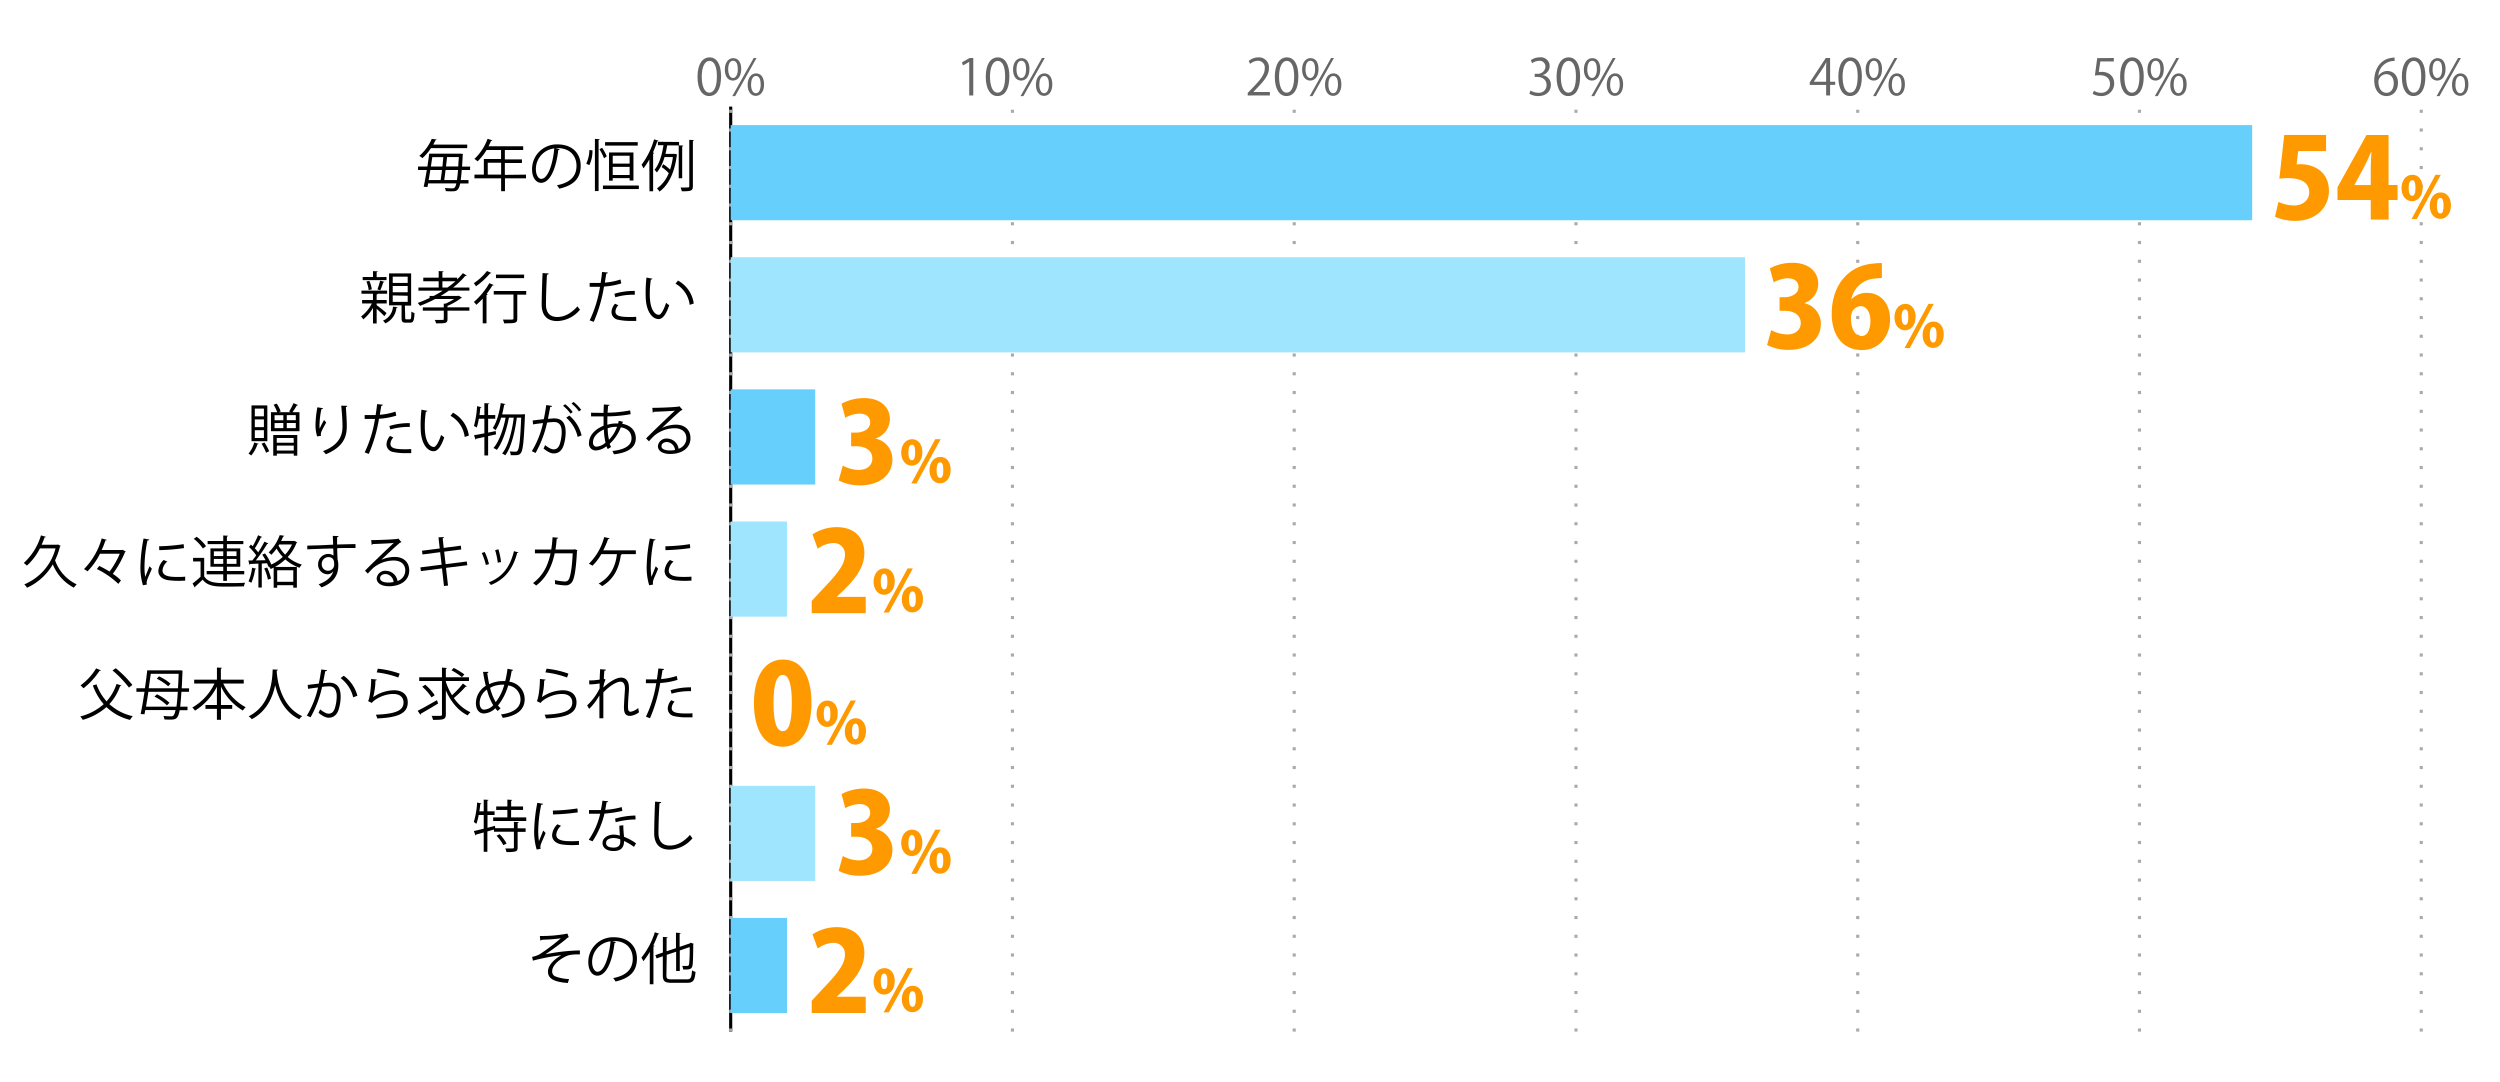 <svg xmlns="http://www.w3.org/2000/svg" viewBox="0 0 800 346.16"><defs><style>.cls-1,.cls-3,.cls-4{fill:none;}.cls-2{fill:#666;}.cls-3{stroke:#000;}.cls-3,.cls-4{stroke-miterlimit:10;}.cls-4{stroke:#aaa;stroke-dasharray:1 5;}.cls-5{fill:#66cffc;}.cls-6{fill:#9fe5fe;}.cls-7{fill:#f90;}</style></defs><title>graph2</title><g id="レイヤー_2" data-name="レイヤー 2"><g id="グラフのコピー"><rect class="cls-1" width="800" height="346.16"/><path class="cls-2" d="M223.2,24.59c0-4.19,1.64-6.23,3.88-6.23s3.66,2.15,3.66,6.07c0,4.16-1.45,6.31-3.84,6.31C224.72,30.74,223.2,28.59,223.2,24.59Zm6.2-.1c0-3-.72-5-2.4-5-1.43,0-2.44,1.9-2.44,5s.88,5.16,2.39,5.16C228.73,29.65,229.4,27.34,229.4,24.49Z"/><path class="cls-2" d="M237.19,22.09c0,2.5-1.23,3.7-2.66,3.7s-2.59-1.17-2.59-3.54,1.25-3.65,2.67-3.65C236.23,18.6,237.19,19.92,237.19,22.09Zm-4.16.16c0,1.46.53,2.71,1.53,2.71s1.54-1.27,1.54-2.79-.4-2.73-1.54-2.73S233,20.88,233,22.25Zm2.21,8.52h-.92l6.86-12.2h.91ZM244.5,27c0,2.48-1.23,3.68-2.65,3.68s-2.6-1.17-2.6-3.53,1.25-3.67,2.68-3.67C243.54,23.47,244.5,24.8,244.5,27Zm-4.16.08c0,1.52.53,2.75,1.54,2.75s1.54-1.24,1.54-2.78S243,24.3,241.9,24.3,240.34,25.69,240.34,27.07Z"/><path class="cls-2" d="M310.15,30.54V19.8h0l-2,1.14-.32-1,2.48-1.39h1.14v12Z"/><path class="cls-2" d="M315.44,24.59c0-4.19,1.64-6.23,3.88-6.23S323,20.51,323,24.43c0,4.16-1.45,6.31-3.84,6.31C317,30.74,315.44,28.59,315.44,24.59Zm6.2-.1c0-3-.72-5-2.4-5-1.43,0-2.44,1.9-2.44,5s.88,5.16,2.39,5.16C321,29.65,321.64,27.34,321.64,24.49Z"/><path class="cls-2" d="M329.43,22.09c0,2.5-1.23,3.7-2.66,3.7s-2.59-1.17-2.59-3.54,1.25-3.65,2.67-3.65C328.47,18.6,329.43,19.92,329.43,22.09Zm-4.16.16c0,1.46.53,2.71,1.54,2.71s1.53-1.27,1.53-2.79-.4-2.73-1.53-2.73S325.27,20.88,325.27,22.25Zm2.21,8.52h-.92l6.86-12.2h.91ZM336.74,27c0,2.48-1.23,3.68-2.65,3.68s-2.6-1.17-2.6-3.53,1.25-3.67,2.68-3.67C335.78,23.47,336.74,24.8,336.74,27Zm-4.16.08c0,1.52.53,2.75,1.54,2.75s1.54-1.24,1.54-2.78-.39-2.74-1.52-2.74S332.58,25.69,332.58,27.07Z"/><path class="cls-2" d="M406.36,30.54h-7.09v-.81l1.17-1.23c2.84-2.89,4.28-4.63,4.28-6.58a2.16,2.16,0,0,0-2.28-2.47,4.07,4.07,0,0,0-2.41,1l-.44-.92a4.64,4.64,0,0,1,3.1-1.17,3.2,3.2,0,0,1,3.38,3.41c0,2.25-1.59,4.17-4.07,6.67l-.94,1v0h5.3Z"/><path class="cls-2" d="M407.94,24.59c0-4.19,1.63-6.23,3.87-6.23s3.67,2.15,3.67,6.07c0,4.16-1.46,6.31-3.84,6.31C409.46,30.74,407.94,28.59,407.94,24.59Zm6.19-.1c0-3-.72-5-2.4-5-1.42,0-2.43,1.9-2.43,5s.88,5.16,2.38,5.16C413.46,29.65,414.13,27.34,414.13,24.49Z"/><path class="cls-2" d="M421.92,22.09c0,2.5-1.23,3.7-2.65,3.7s-2.6-1.17-2.6-3.54,1.25-3.65,2.68-3.65C421,18.6,421.92,19.92,421.92,22.09Zm-4.16.16c0,1.46.53,2.71,1.54,2.71s1.54-1.27,1.54-2.79-.4-2.73-1.54-2.73S417.76,20.88,417.76,22.25ZM420,30.77h-.91l6.85-12.2h.91ZM429.24,27c0,2.48-1.23,3.68-2.66,3.68S424,29.5,424,27.14s1.25-3.67,2.67-3.67C428.28,23.47,429.24,24.8,429.24,27Zm-4.16.08c0,1.52.53,2.75,1.53,2.75s1.54-1.24,1.54-2.78-.38-2.74-1.52-2.74S425.08,25.69,425.08,27.07Z"/><path class="cls-2" d="M493.67,24.06a3.07,3.07,0,0,1,2.61,3.11c0,1.9-1.38,3.57-4.06,3.57a5.38,5.38,0,0,1-2.84-.77l.4-1a4.78,4.78,0,0,0,2.45.72,2.42,2.42,0,0,0,2.67-2.51c0-1.76-1.48-2.56-3-2.56h-.79v-1h.79a2.45,2.45,0,0,0,2.64-2.23,1.85,1.85,0,0,0-2.07-1.93,3.94,3.94,0,0,0-2.19.78l-.4-1a5.1,5.1,0,0,1,2.85-.89,2.83,2.83,0,0,1,3.17,2.83A3,3,0,0,1,493.67,24Z"/><path class="cls-2" d="M498.1,24.59c0-4.19,1.63-6.23,3.88-6.23s3.66,2.15,3.66,6.07c0,4.16-1.45,6.31-3.84,6.31C499.62,30.74,498.1,28.59,498.1,24.59Zm6.2-.1c0-3-.72-5-2.4-5-1.43,0-2.44,1.9-2.44,5s.88,5.16,2.39,5.16C503.62,29.65,504.3,27.34,504.3,24.49Z"/><path class="cls-2" d="M512.09,22.09c0,2.5-1.23,3.7-2.66,3.7s-2.59-1.17-2.59-3.54,1.25-3.65,2.67-3.65C511.13,18.6,512.09,19.92,512.09,22.09Zm-4.16.16c0,1.46.53,2.71,1.53,2.71S511,23.69,511,22.17s-.4-2.73-1.54-2.73S507.93,20.88,507.93,22.25Zm2.21,8.52h-.92l6.85-12.2H517ZM519.4,27c0,2.48-1.23,3.68-2.65,3.68s-2.6-1.17-2.6-3.53,1.25-3.67,2.68-3.67C518.44,23.47,519.4,24.8,519.4,27Zm-4.16.08c0,1.52.53,2.75,1.54,2.75s1.54-1.24,1.54-2.78-.39-2.74-1.52-2.74S515.24,25.69,515.24,27.07Z"/><path class="cls-2" d="M585.63,30.54h-1.27V27.18h-5.23v-.85l5.12-7.77h1.38v7.6h1.63v1h-1.63Zm-5.16-4.38h3.89V21.9c0-.65,0-1.3.07-1.92h-.07c-.36.74-.65,1.25-1,1.79l-2.93,4.36Z"/><path class="cls-2" d="M588.27,24.59c0-4.19,1.63-6.23,3.87-6.23s3.66,2.15,3.66,6.07c0,4.16-1.45,6.31-3.84,6.31C589.79,30.74,588.27,28.59,588.27,24.59Zm6.19-.1c0-3-.72-5-2.4-5-1.43,0-2.43,1.9-2.43,5s.88,5.16,2.38,5.16C593.79,29.65,594.46,27.34,594.46,24.49Z"/><path class="cls-2" d="M602.25,22.09c0,2.5-1.23,3.7-2.66,3.7S597,24.62,597,22.25s1.25-3.65,2.67-3.65C601.29,18.6,602.25,19.92,602.25,22.09Zm-4.16.16c0,1.46.53,2.71,1.54,2.71s1.53-1.27,1.53-2.79-.4-2.73-1.53-2.73S598.09,20.88,598.09,22.25Zm2.21,8.52h-.91l6.85-12.2h.91ZM609.57,27c0,2.48-1.24,3.68-2.66,3.68s-2.59-1.17-2.59-3.53,1.24-3.67,2.67-3.67C608.61,23.47,609.57,24.8,609.57,27Zm-4.17.08c0,1.52.53,2.75,1.54,2.75s1.54-1.24,1.54-2.78-.39-2.74-1.52-2.74S605.4,25.69,605.4,27.07Z"/><path class="cls-2" d="M676.42,18.56v1.1h-4.31l-.5,3.39a7.22,7.22,0,0,1,.93-.06c2.13,0,4,1.26,4,3.68a4,4,0,0,1-4.13,4.07,5.39,5.39,0,0,1-2.76-.71l.39-1a4.4,4.4,0,0,0,2.37.67,2.71,2.71,0,0,0,2.78-2.83c0-1.65-1.05-2.8-3.3-2.8a10.06,10.06,0,0,0-1.53.11l.75-5.58Z"/><path class="cls-2" d="M678.43,24.59c0-4.19,1.63-6.23,3.87-6.23S686,20.51,686,24.43c0,4.16-1.46,6.31-3.84,6.31C680,30.74,678.43,28.59,678.43,24.59Zm6.19-.1c0-3-.72-5-2.4-5-1.42,0-2.43,1.9-2.43,5s.88,5.16,2.38,5.16C684,29.65,684.62,27.34,684.62,24.49Z"/><path class="cls-2" d="M692.42,22.09c0,2.5-1.24,3.7-2.66,3.7s-2.59-1.17-2.59-3.54,1.24-3.65,2.67-3.65C691.45,18.6,692.42,19.92,692.42,22.09Zm-4.17.16c0,1.46.53,2.71,1.54,2.71s1.54-1.27,1.54-2.79-.4-2.73-1.54-2.73S688.25,20.88,688.25,22.25Zm2.21,8.52h-.91l6.85-12.2h.91ZM699.73,27c0,2.48-1.23,3.68-2.66,3.68s-2.59-1.17-2.59-3.53,1.25-3.67,2.67-3.67C698.77,23.47,699.73,24.8,699.73,27Zm-4.16.08c0,1.52.53,2.75,1.53,2.75s1.54-1.24,1.54-2.78-.38-2.74-1.52-2.74S695.57,25.69,695.57,27.07Z"/><path class="cls-2" d="M761.15,24.19a3.37,3.37,0,0,1,2.8-1.47c2,0,3.4,1.52,3.4,3.82s-1.35,4.2-3.68,4.2-3.91-1.94-3.91-5,1.51-6.57,5.39-7.21a8.27,8.27,0,0,1,1.12-.12l0,1.11a5,5,0,0,0-5.19,4.72ZM766,26.64c0-1.84-1-2.91-2.43-2.91A2.62,2.62,0,0,0,761.09,26c0,2.19.94,3.7,2.61,3.7C765.09,29.7,766,28.45,766,26.64Z"/><path class="cls-2" d="M768.59,24.59c0-4.19,1.64-6.23,3.88-6.23s3.66,2.15,3.66,6.07c0,4.16-1.45,6.31-3.84,6.31C770.11,30.74,768.59,28.59,768.59,24.59Zm6.2-.1c0-3-.72-5-2.4-5-1.43,0-2.44,1.9-2.44,5s.88,5.16,2.39,5.16C774.11,29.65,774.79,27.34,774.79,24.49Z"/><path class="cls-2" d="M782.58,22.09c0,2.5-1.23,3.7-2.66,3.7s-2.59-1.17-2.59-3.54,1.25-3.65,2.67-3.65C781.62,18.6,782.58,19.92,782.58,22.09Zm-4.16.16c0,1.46.53,2.71,1.53,2.71s1.54-1.27,1.54-2.79-.4-2.73-1.54-2.73S778.42,20.88,778.42,22.25Zm2.21,8.52h-.92l6.85-12.2h.92ZM789.89,27c0,2.48-1.23,3.68-2.65,3.68s-2.6-1.17-2.6-3.53,1.25-3.67,2.68-3.67C788.93,23.47,789.89,24.8,789.89,27Zm-4.16.08c0,1.52.53,2.75,1.54,2.75s1.54-1.24,1.54-2.78-.39-2.74-1.52-2.74S785.73,25.69,785.73,27.07Z"/><line class="cls-3" x1="233.82" y1="330.11" x2="233.82" y2="34.11"/><line class="cls-4" x1="323.98" y1="330.11" x2="323.98" y2="34.11"/><line class="cls-4" x1="414.15" y1="330.11" x2="414.15" y2="34.11"/><line class="cls-4" x1="504.31" y1="330.11" x2="504.31" y2="34.11"/><line class="cls-4" x1="594.47" y1="330.11" x2="594.47" y2="34.11"/><line class="cls-4" x1="684.64" y1="330.11" x2="684.64" y2="34.11"/><line class="cls-4" x1="774.8" y1="330.11" x2="774.8" y2="34.11"/><line class="cls-4" x1="233.82" y1="330.11" x2="233.82" y2="34.11"/><line class="cls-3" x1="233.82" y1="308.96" x2="251.04" y2="308.96"/><line class="cls-3" x1="233.82" y1="266.68" x2="251.04" y2="266.68"/><line class="cls-3" x1="233.82" y1="182.11" x2="251.04" y2="182.11"/><line class="cls-3" x1="233.82" y1="139.82" x2="251.04" y2="139.82"/><line class="cls-3" x1="233.82" y1="97.54" x2="251.04" y2="97.54"/><line class="cls-3" x1="233.82" y1="55.25" x2="251.04" y2="55.25"/><rect class="cls-5" x="233.82" y="40.03" width="486.88" height="30.45"/><rect class="cls-6" x="233.82" y="82.31" width="324.59" height="30.45"/><rect class="cls-5" x="233.82" y="124.6" width="27.05" height="30.45"/><rect class="cls-6" x="233.82" y="166.88" width="18.03" height="30.45"/><rect class="cls-6" x="233.82" y="251.46" width="27.05" height="30.45"/><rect class="cls-5" x="233.82" y="293.74" width="18.03" height="30.45"/><path d="M172.76,299.51a43,43,0,0,0,8.81-.76l.43,1.13a3.16,3.16,0,0,0-.85.62c-1.82,1.51-4.44,3.4-6.59,4.88a60.51,60.51,0,0,1,11-1.25v1.28c-.26,0-.54,0-.81,0a12.18,12.18,0,0,0-2.76.27c-1.55.44-5.29,2.65-5.29,5.12a1.66,1.66,0,0,0,.93,1.62,13.6,13.6,0,0,0,4.47.88l-.4,1.26c-4.35-.34-6.35-1.35-6.35-3.65s2.52-4.29,4.28-5.23a63.91,63.91,0,0,0-9.11,1.73l-.23-1.22a7.83,7.83,0,0,0,2.36-.81,57.87,57.87,0,0,0,6.82-5.13c-1.12.18-3.37.36-4.39.41-.53,0-1.25.05-1.71.09a.74.74,0,0,1-.47.22Z"/><path d="M197.1,301.45a.47.47,0,0,1-.45.29c-.65,5.6-2.52,10.48-5.51,10.48-1.51,0-2.88-1.51-2.88-4.36a7.9,7.9,0,0,1,8.1-7.94c5.21,0,7.46,3.3,7.46,6.81,0,4.28-2.49,6.35-6.85,7.36a7,7,0,0,0-.75-1.1c4.14-.79,6.26-2.81,6.26-6.21,0-3-1.9-5.67-6.12-5.67l-.54,0Zm-1.73-.23a6.62,6.62,0,0,0-5.89,6.61c0,1.92.83,3.13,1.7,3.13C193.35,311,194.92,306.15,195.37,301.22Z"/><path d="M207.93,304.58a20.78,20.78,0,0,1-2.05,3,9.1,9.1,0,0,0-.63-1.14,24.38,24.38,0,0,0,4.29-8.12l1.42.47c0,.13-.18.2-.4.18a31.8,31.8,0,0,1-1.51,3.57l.41.12c0,.11-.12.2-.36.24v12.06h-1.17Zm5.32,7.49c0,1.07.25,1.32,1.6,1.32h5c1.22,0,1.42-.58,1.6-2.88a3.36,3.36,0,0,0,1.12.48c-.24,2.65-.65,3.51-2.68,3.51h-5c-2.14,0-2.79-.48-2.79-2.44V306l-2,.7-.38-1.06,2.4-.83v-5l1.53.11c0,.13-.11.2-.34.24v4.25l3-1v-4.95l1.52.11c0,.12-.13.19-.35.23V303l3.28-1.12a1.86,1.86,0,0,1,.25-.22l1,.38a.61.61,0,0,1-.18.18c0,3.26-.08,6-.22,6.68-.2,1.24-.94,1.41-3,1.33a3.32,3.32,0,0,0-.3-1.13c.58,0,1.33,0,1.57,0s.52-.07.63-.54a44.07,44.07,0,0,0,.18-5.5l-3.16,1.09v6.58h-1.17v-6.18l-3,1Z"/><path d="M166,263.05c0,.13-.12.22-.36.26v1.76h2.56v1.12h-2.56v5c0,.72-.16,1.06-.68,1.26a10.79,10.79,0,0,1-2.9.2,4.5,4.5,0,0,0-.38-1.14c.65,0,1.24,0,1.69,0,.92,0,1.08,0,1.08-.36v-5h-6.39v-.7l-2.1.61v6.52h-1.17v-6.2l-2.42.67a.32.32,0,0,1-.23.29l-.5-1.41c.84-.18,1.94-.45,3.15-.74v-4.39h-1.61a15,15,0,0,1-.75,2.84,8.17,8.17,0,0,0-.81-.61,27.31,27.31,0,0,0,1.06-6.23l1.39.33a.41.41,0,0,1-.38.19c-.07.76-.18,1.54-.29,2.31h1.39v-3.76l1.53.09c0,.12-.13.21-.36.25v3.42h2.3v1.17H156v4.09c.79-.2,1.6-.4,2.39-.62l.07.76h6V263Zm-2.46-1.49h4.86v1.15H157.81v-1.15h4.55v-2.38h-3.58v-1.11h3.58v-2.2l1.55.11c0,.12-.11.21-.34.25v1.84h3.81v1.11h-3.81Zm-2.47,8.89a12.7,12.7,0,0,0-2.18-3l1-.51a13.21,13.21,0,0,1,2.21,3Z"/><path d="M173.79,257.22c-.06.2-.24.31-.6.29a43.13,43.13,0,0,0-.95,8.1,20,20,0,0,0,.23,3.57c.35-.89,1.12-2.78,1.37-3.41l.76.8c-.74,1.81-1.28,2.84-1.53,3.65a3.11,3.11,0,0,0-.15.85,2,2,0,0,0,.09.55l-1.27.24a19.63,19.63,0,0,1-.8-6.19,52.27,52.27,0,0,1,1-8.77Zm11.47,13.16c-.65,0-1.32.06-2,.06a25.73,25.73,0,0,1-3.35-.2c-2.22-.33-3.24-1.55-3.24-3a5.51,5.51,0,0,1,1.69-3.48l1.17.51a4.24,4.24,0,0,0-1.53,2.83c0,2.08,3.06,2.08,4.93,2.08.76,0,1.57,0,2.33-.09Zm-8.34-11a58.75,58.75,0,0,0,7.85-.68l.11,1.26a66.76,66.76,0,0,1-7.92.66Z"/><path d="M194.67,256.41a.59.59,0,0,1-.56.31c-.13.79-.29,1.73-.45,2.43a24.67,24.67,0,0,0,5.29-.89l.2,1.23a36.34,36.34,0,0,1-5.72.86,26.9,26.9,0,0,1-3.82,8.86l-1.21-.48a24.07,24.07,0,0,0,3.66-8.34h-3.58v-1.17h2.14l1.65,0a29.62,29.62,0,0,0,.51-3Zm4.79,7.67c0,1.46.12,2.45.23,3.69a18.46,18.46,0,0,1,3.84,2.09l-.65,1.15a17,17,0,0,0-3.19-1.89c0,1.8-.72,3.21-3.36,3.21-2,0-3.53-.9-3.52-2.6s1.9-2.66,3.55-2.66a8.06,8.06,0,0,1,2,.32c-.08-1.15-.17-2.32-.17-3.17Zm-1,4.5a6,6,0,0,0-2.14-.41c-1.08,0-2.36.43-2.38,1.55s1,1.51,2.41,1.51,2.13-.63,2.13-1.82C198.49,269.12,198.49,268.85,198.47,268.58Zm4.93-6.35a25.3,25.3,0,0,0-6.37.88l-.2-1.14a25.34,25.34,0,0,1,6.5-1Z"/><path d="M211.59,256.66c0,.22-.2.34-.56.4-.14,2.09-.32,6.86-.32,9.52s1.33,4,3.6,4,4.43-1.1,6.48-3.42a6.42,6.42,0,0,0,.81,1.06,9.75,9.75,0,0,1-7.31,3.66c-3.28,0-4.95-1.89-4.95-5.29,0-2.27.16-7.86.29-10.07Z"/><path d="M30.89,219a16,16,0,0,0,3.22,5.43,15.76,15.76,0,0,0,3.19-5.58l1.56.52c0,.13-.19.2-.43.18A16.76,16.76,0,0,1,35,225.32a16.33,16.33,0,0,0,7.49,3.86,6.22,6.22,0,0,0-.88,1.19,16.55,16.55,0,0,1-7.54-4.11,19.3,19.3,0,0,1-7.58,4.09,7.6,7.6,0,0,0-.81-1.08,18,18,0,0,0,7.5-3.93,18.7,18.7,0,0,1-3.47-6Zm1.38-4.51c-.05.11-.16.19-.41.15a23.51,23.51,0,0,1-5.15,5.62,8.44,8.44,0,0,0-.95-.94,18.39,18.39,0,0,0,5-5.44Zm4.77-.66a34.84,34.84,0,0,1,5.33,5.36l-1.11.83A34.59,34.59,0,0,0,36,214.54Z"/><path d="M60.48,221.38H58.05c-.12,2-.25,3.57-.39,4.75H60v1.14H57.49c-.5,2.84-1.31,3-3,3-.56,0-1.22,0-1.87-.05a2.74,2.74,0,0,0-.34-1.12c1.11.11,2.07.13,2.5.13.59,0,1-.18,1.39-2H46.47c-.07.47-.16.92-.23,1.33L45,228.49c.4-1.85.83-4.43,1.24-7.11H43.65v-1.13h2.72c.3-2,.55-4,.75-5.75H57.44l.27,0,.68.08c0,.11,0,.28,0,.39-.07,2-.16,3.78-.24,5.3h2.36Zm-13,0c-.25,1.68-.52,3.31-.76,4.75h9.74c.17-1.15.31-2.7.44-4.75Zm9.47-1.13c.09-1.35.16-2.88.22-4.63H48.24c-.2,1.46-.42,3-.65,4.63Zm-6.72,1.92a16.69,16.69,0,0,1,4,2.72l-.81.83a15.32,15.32,0,0,0-4-2.81Zm3.59-2.55a15.1,15.1,0,0,0-3.66-2.43l.72-.76a15.52,15.52,0,0,1,3.69,2.34Z"/><path d="M78,218.73H71.44a16.55,16.55,0,0,0,7.19,7.58,5,5,0,0,0-.92,1.07,18.08,18.08,0,0,1-7-7.67v5.9h3.6v1.23h-3.6v3.49H69.41v-3.49H65.75v-1.23h3.66v-5.87a19.48,19.48,0,0,1-7,7.67,6.79,6.79,0,0,0-.86-1,17.58,17.58,0,0,0,7.09-7.69h-6.5v-1.22h7.28v-3.89l1.62.09c0,.13-.11.22-.36.25v3.55H78Z"/><path d="M88.94,214.3c0,.15-.15.24-.38.28l0,.52c.2,2.54,1.28,10.94,8.14,14.06a4,4,0,0,0-.92,1c-4.86-2.31-6.87-7.2-7.72-10.93h0c-.75,3.65-2.61,8.34-7.49,10.91a4.1,4.1,0,0,0-1-.92c7.51-3.76,7.56-12.62,7.69-15Z"/><path d="M104.67,214.47c0,.21-.25.3-.59.32-.2,1-.53,2.76-.74,3.84.81-.09,1.55-.17,2-.17,2.73,0,3.67,1.79,3.67,4.49a14,14,0,0,1-.61,4c-.56,1.84-1.71,2.72-3.21,2.72-.74,0-1.71-.31-3.26-1.57a6.91,6.91,0,0,0,.49-1.1c1.44,1.12,2.2,1.37,2.75,1.37,1,0,1.64-.65,2-1.8a13.48,13.48,0,0,0,.58-3.69c0-2-.69-3.28-2.49-3.26a20,20,0,0,0-2.19.18,34.76,34.76,0,0,1-3.69,9.73L98.19,229a29.69,29.69,0,0,0,3.58-9c-.92.1-2.23.27-3.2.43l-.11-1.26,3.56-.42c.27-1.31.56-2.93.78-4.52Zm8.34,8.66A10.82,10.82,0,0,0,109,217l1-.76a11.51,11.51,0,0,1,4.37,6.41Z"/><path d="M120.6,217.47a.53.53,0,0,1-.47.31,20,20,0,0,1-.74,5.31h0a12.31,12.31,0,0,1,6.63-2.21c2.77,0,4.5,1.42,4.46,3.94-.05,3.31-2.79,4.79-9.76,5.08a5.26,5.26,0,0,0-.45-1.19c6.29-.27,8.81-1.3,8.86-3.87,0-1.73-1.19-2.77-3.29-2.77-3.33,0-6.34,2-6.85,2.88l-1.22-.6c.36-.34,1-3.56,1-7.09Zm.3-3.49a29,29,0,0,1,7,1.59l-.45,1.24a29.18,29.18,0,0,0-6.91-1.64Z"/><path d="M133.65,227.45c1.55-.78,3.94-2.13,6.17-3.4l.38,1.08c-2,1.2-4.12,2.46-5.51,3.24a.42.42,0,0,1-.16.36Zm9-9.33a20,20,0,0,0,2,4.34,28.84,28.84,0,0,0,3.49-3.73l1.22.92a.37.37,0,0,1-.39.09,33,33,0,0,1-3.73,3.62,12.93,12.93,0,0,0,5.31,4.56,4.45,4.45,0,0,0-.88,1c-3.08-1.49-5.46-4.46-7-8v7.69c0,1.66-.79,1.75-4.11,1.75a5,5,0,0,0-.45-1.28c.55,0,1.07,0,1.54,0,1.78,0,1.78,0,1.78-.49V217.91h-7.28v-1.19h7.28v-3.08l1.58.11c0,.12-.11.21-.34.25v2.72h7.4v1.19h-7.4Zm-6.55,1a16.58,16.58,0,0,1,3,3.34l-1,.71a17,17,0,0,0-3-3.44Zm9.11-5.39a26.59,26.59,0,0,1,3.38,2.07l-.77.89a21.61,21.61,0,0,0-3.35-2.2Z"/><path d="M164.2,214.39c0,.17-.24.24-.47.28a33.82,33.82,0,0,1-.74,3.49,5.6,5.6,0,0,1,4.9,5.65c0,3.21-2.43,5.26-7,5.91-.18-.38-.38-.78-.57-1.1,4-.52,6.24-2.14,6.24-4.77a4.48,4.48,0,0,0-3.94-4.5,18.32,18.32,0,0,1-3.26,6.41,6.91,6.91,0,0,0,.83.88l-.92.88a9.51,9.51,0,0,1-.77-.88,5.42,5.42,0,0,1-3.66,1.67c-1.58,0-2.55-1.35-2.55-3.31a6.56,6.56,0,0,1,3.16-5.53c-.34-1.37-.63-2.86-.88-4.48l1.73,0a.45.45,0,0,1-.38.4c.18,1.24.38,2.45.63,3.56a10.25,10.25,0,0,1,4.7-1,2.89,2.89,0,0,1,.43,0,35.73,35.73,0,0,0,.72-3.94Zm-6.38,11.29a18.89,18.89,0,0,1-2-5,5.14,5.14,0,0,0-2.33,4.21c0,1.28.49,2.2,1.46,2.2A4.28,4.28,0,0,0,157.82,225.68Zm.81-1a15.76,15.76,0,0,0,2.74-5.58c-.2,0-.43,0-.63,0a8.27,8.27,0,0,0-3.91,1A17.39,17.39,0,0,0,158.63,224.69Z"/><path d="M174.6,217.47a.53.53,0,0,1-.47.31,20,20,0,0,1-.74,5.31h0a12.31,12.31,0,0,1,6.63-2.21c2.77,0,4.5,1.42,4.46,3.94-.05,3.31-2.79,4.79-9.76,5.08a5.26,5.26,0,0,0-.45-1.19c6.29-.27,8.81-1.3,8.86-3.87,0-1.73-1.19-2.77-3.29-2.77-3.33,0-6.34,2-6.85,2.88l-1.22-.6c.36-.34,1-3.56,1-7.09Zm.3-3.49a29,29,0,0,1,7,1.59l-.45,1.24a29.18,29.18,0,0,0-6.91-1.64Z"/><path d="M188.53,217.73a17.74,17.74,0,0,0,3.38-.27c0-1.08.06-1.68.13-3.32l1.86.15c0,.19-.2.32-.51.36-.07.79-.14,1.91-.18,2.57l.56.22a9.43,9.43,0,0,0-.72,2.57c2-1.85,4.18-3.17,5.67-3.17,1.69,0,2.54,1.19,2.54,3.28,0,.23,0,.47,0,.7-.12,1.59-.3,3.84-.3,5.28,0,1.08.12,1.65.88,1.65a4.9,4.9,0,0,0,2.39-1.2,11.55,11.55,0,0,0,.26,1.37,5.5,5.5,0,0,1-2.83,1.17c-1.51,0-2-.9-2-2.78,0-.93.33-5.88.33-5.9,0-1.57-.54-2.27-1.43-2.27-1.35,0-3.61,1.46-5.49,3.44,0,2.61,0,5.81,0,8.26h-1.26c0-1,0-6.17,0-7.32a18.84,18.84,0,0,1-3.28,4.33l-.65-1.13a18,18,0,0,0,4-5.44c0-.52,0-1,0-1.58a18.3,18.3,0,0,1-3.31.3Z"/><path d="M216.81,217.55a22.31,22.31,0,0,1-5.53,1A47.29,47.29,0,0,1,208,229.83l-1.3-.49A38.4,38.4,0,0,0,210,218.63c-.36,0-2.77,0-3.31,0l0-1.22c.29,0,.67,0,1.08,0,.16,0,2,0,2.43,0,.18-1.15.36-2.41.47-3.51l1.85.18c0,.2-.27.34-.52.36-.11.79-.29,1.76-.45,2.86a20.66,20.66,0,0,0,5-1Zm4.79,12c-.54,0-1.1,0-1.66,0a18,18,0,0,1-4.26-.39,2.5,2.5,0,0,1-2-2.49,4.39,4.39,0,0,1,1.11-2.61l1.08.47a3.3,3.3,0,0,0-.93,2c0,1.42,1.37,1.78,4.64,1.78.67,0,1.35,0,2-.07Zm-7-8.68a21.4,21.4,0,0,1,6.53-.92v1.23a20.38,20.38,0,0,0-6.23.8Z"/><path d="M18.54,174.23l.86.45a.41.41,0,0,1-.21.22,22.86,22.86,0,0,1-1.57,4.38A13.45,13.45,0,0,0,24.54,187a5.33,5.33,0,0,0-.89,1.06,14.5,14.5,0,0,1-6.75-7.46,18.27,18.27,0,0,1-8.26,7.48A4.26,4.26,0,0,0,7.77,187a17.11,17.11,0,0,0,10-11.51h-5A18.22,18.22,0,0,1,8.6,181a6.66,6.66,0,0,0-1-.84,19.24,19.24,0,0,0,5.51-8.84l1.58.47c-.05.12-.19.19-.43.17a24,24,0,0,1-.94,2.35h5Z"/><path d="M39.24,175.94l1,.56a.4.4,0,0,1-.25.2,31.71,31.71,0,0,1-3.89,6.93,15.15,15.15,0,0,1,2.61,2.11l-.85,1.1A26.15,26.15,0,0,0,31,182.1l.75-1a32.62,32.62,0,0,1,3.3,1.8,26.24,26.24,0,0,0,3.28-5.71H32a21.89,21.89,0,0,1-4,5.64,7.19,7.19,0,0,0-1.12-.72,22.91,22.91,0,0,0,5.67-9.81l1.62.45c0,.12-.18.19-.43.19a29.05,29.05,0,0,1-1.2,3.05H39Z"/><path d="M47.79,172.65c-.06.2-.24.31-.6.29a43.13,43.13,0,0,0-.95,8.1,19.79,19.79,0,0,0,.23,3.56c.35-.88,1.12-2.77,1.37-3.4l.76.79c-.74,1.82-1.28,2.85-1.53,3.66a3.11,3.11,0,0,0-.15.85,2,2,0,0,0,.09.55l-1.27.24a19.65,19.65,0,0,1-.8-6.2,52.27,52.27,0,0,1,1-8.76Zm11.47,13.16c-.65,0-1.32.06-2,.06a25.73,25.73,0,0,1-3.35-.2c-2.22-.33-3.24-1.55-3.24-3a5.51,5.51,0,0,1,1.69-3.48l1.17.51A4.24,4.24,0,0,0,52,182.53c0,2.09,3.06,2.09,4.93,2.09.76,0,1.57,0,2.33-.09Zm-8.34-11a58.75,58.75,0,0,0,7.85-.68l.11,1.26a68.93,68.93,0,0,1-7.92.66Z"/><path d="M65.34,178.52v5.92c1.4,2.15,4,2.15,7.42,2.15,2,0,4.28,0,5.69-.13a3.69,3.69,0,0,0-.38,1.19c-1.24,0-3.22.07-5,.07-4,0-6.44,0-8.23-2.23-.82.81-1.67,1.6-2.37,2.21a.24.24,0,0,1-.15.29l-.7-1.28c.78-.57,1.71-1.37,2.56-2.14v-4.9H61.79v-1.15Zm-2.41-6.75a13.31,13.31,0,0,1,3,3l-1,.76a13.24,13.24,0,0,0-2.92-3.1Zm8.51,14.1v-2.09H66.13v-1.05h5.31v-1.38h-4.1v-5.87h4.1v-1.35h-5v-1h5v-1.78l1.53.09c0,.12-.12.21-.36.25v1.44h5.26v1H72.61v1.35h4.27v5.87H72.61v1.38h5.55v1.05H72.61v2.09Zm-3-9.44v1.51h3v-1.51Zm0,4h3v-1.57h-3Zm7.24-4h-3.1v1.51h3.1Zm0,4v-1.57h-3.1v1.57Z"/><path d="M94.27,173.1l.83.45a.33.33,0,0,1-.22.18,14,14,0,0,1-2.81,4.52,12.46,12.46,0,0,0,4.54,2.43,4.35,4.35,0,0,0-.76,1A13.59,13.59,0,0,1,91.3,179,17,17,0,0,1,88,181.42h7v6.64H93.85v-.79H88.7v.81H87.57v-6.45c-.32.17-.63.31-.95.45a3.88,3.88,0,0,0-.6-.82l-.16.07a6.26,6.26,0,0,0-.42-1.08c-.55,0-1.13.05-1.67.09V188H82.69v-7.65c-1,.06-1.91.09-2.63.11,0,.14-.12.2-.25.23l-.33-1.35h1.27c.39-.48.81-1,1.24-1.65a18.24,18.24,0,0,0-2.32-2.67l.63-.77q.27.24.57.54a27.54,27.54,0,0,0,1.71-3.51l1.28.54c0,.1-.18.16-.38.16a29,29,0,0,1-1.94,3.49,12.91,12.91,0,0,1,1.08,1.28,38.77,38.77,0,0,0,2-3.42l1.26.59a.47.47,0,0,1-.4.17,52.62,52.62,0,0,1-3.62,5.24l3.11-.06a16.39,16.39,0,0,0-1.06-1.78l.9-.4a15.32,15.32,0,0,1,2,3.57,14.64,14.64,0,0,0,3.69-2.45,12.85,12.85,0,0,1-2-2.67,14.44,14.44,0,0,1-1.67,2,4.79,4.79,0,0,0-.87-.76,14.52,14.52,0,0,0,3.55-5.54l1.46.21a.39.39,0,0,1-.36.24c-.18.43-.4.92-.65,1.4h4.14ZM82,182a.36.36,0,0,1-.36.18,16.54,16.54,0,0,1-1.21,4.32c-.25-.16-.65-.34-.9-.47a15.77,15.77,0,0,0,1.14-4.37Zm3.74,3.49a15.63,15.63,0,0,0-1.19-3.58l.94-.31a17,17,0,0,1,1.24,3.55Zm8.12-3H88.7v3.69h5.15Zm-4.5-8.27-.23.36a11.32,11.32,0,0,0,2.12,2.9,12.38,12.38,0,0,0,2.2-3.26Z"/><path d="M106.6,174.29c0-.4-.08-2.36-.11-2.81l1.85.07c0,.15-.14.33-.47.38,0,.22,0,.43,0,2.32,2.22-.07,4.54-.12,5.89-.14v1.24c-1.53,0-3.71,0-5.85.07,0,1.41.07,2.7.12,3.69a6.17,6.17,0,0,1,.22,1.89,8.11,8.11,0,0,1-.18,1.75c-.47,2.11-2,4-5.19,5.22a9.74,9.74,0,0,0-.92-1c2.76-1,4.24-2.49,4.69-4.2h0a2.28,2.28,0,0,1-1.86,1,3.08,3.08,0,0,1-3-3.16,3.31,3.31,0,0,1,3.24-3.36,2.62,2.62,0,0,1,1.67.56c0-.31,0-1.52-.07-2.29-1.87,0-7.56.23-8.3.27l0-1.19,4.1-.11Zm.34,6.32c0-.7,0-2.34-1.84-2.34a2.17,2.17,0,0,0-2.14,2.28,2,2,0,0,0,2,2.09A1.94,1.94,0,0,0,106.94,180.61Z"/><path d="M121.82,179.22a11,11,0,0,1,4.47-1c2.86,0,4.66,1.67,4.66,4.32,0,3.26-2.86,5.06-6.48,5.06-2.34,0-3.94-.94-3.94-2.52a2.72,2.72,0,0,1,3-2.42,3.81,3.81,0,0,1,3.67,3.26,3.53,3.53,0,0,0,2.49-3.36c0-2-1.44-3.19-3.71-3.19a10.29,10.29,0,0,0-6.54,2.36c-.54.5-1.24,1.26-1.73,1.82l-.91-.92c1.62-1.69,6.77-6.61,9.21-8.9-1,.15-4.64.29-6.69.36a.59.59,0,0,1-.38.27l-.15-1.53c2.44,0,7.08-.19,8.4-.39l.26-.13,1,1.17a.81.81,0,0,1-.43.16c-1.28,1.05-4.7,4.25-6.11,5.6Zm2.49,7.2a7.77,7.77,0,0,0,1.64-.18,2.78,2.78,0,0,0-2.56-2.55c-.94,0-1.76.5-1.76,1.33C121.63,186.12,123.12,186.42,124.31,186.42Z"/><path d="M142.72,181.72l.65,5.66-1.3.14-.63-5.63-6.75.86-.16-1.19,6.79-.86-.47-4-5.65.73-.17-1.2,5.68-.72-.4-3.57,1.76-.07c0,.18-.16.33-.41.4l.32,3.06,5.48-.72.14,1.22-5.47.7.47,4,6.77-.85.16,1.19Z"/><path d="M155.12,176.65a19,19,0,0,1,1.35,3.87l-1,.27a19.62,19.62,0,0,0-1.31-3.84Zm10.75.12c0,.16-.21.2-.38.18-1.4,5.26-4.05,8.48-8.4,10.25a4.9,4.9,0,0,0-.71-.83c4.31-1.69,6.77-4.65,8.09-10Zm-6.37-1a24,24,0,0,1,.84,4.09l-1.06.2a22.32,22.32,0,0,0-.84-4Z"/><path d="M184.79,176.07a.64.64,0,0,1-.16.23c-.24,5.19-.74,8.45-1.44,9.73a2.47,2.47,0,0,1-2.36,1.29,19.23,19.23,0,0,1-3.22-.41,6.17,6.17,0,0,0-.06-1.28,18.42,18.42,0,0,0,3.15.45,1.35,1.35,0,0,0,1.39-.84c.54-1.1,1-4.13,1.17-8.18H177.5c-.9,4.3-2.69,7.87-5.94,10.32a5.81,5.81,0,0,0-1-.79c3.12-2.34,4.75-5.42,5.62-9.53h-5v-1.21h5.22a34,34,0,0,0,.41-3.92l1.79.14c0,.2-.18.31-.45.33-.11,1.31-.2,2.3-.4,3.45h5.83l.29-.1Z"/><path d="M203.47,176.11v1.22H199a.41.41,0,0,1-.32.22c-.54,4.17-2.24,7.81-6,10a8.09,8.09,0,0,0-1.11-.81c3.69-2,5.4-5.39,5.85-9.42h-5a15.72,15.72,0,0,1-2.84,3.71,7.21,7.21,0,0,0-1.14-.63,18.4,18.4,0,0,0,4.9-8.53l1.73.39a.47.47,0,0,1-.49.27,29.27,29.27,0,0,1-1.53,3.57Z"/><path d="M209.79,172.65c-.06.2-.24.31-.6.29a43.13,43.13,0,0,0-.95,8.1,19.79,19.79,0,0,0,.23,3.56c.35-.88,1.12-2.77,1.37-3.4l.76.79c-.74,1.82-1.28,2.85-1.53,3.66a3.11,3.11,0,0,0-.15.85,2,2,0,0,0,.09.55l-1.27.24a19.65,19.65,0,0,1-.8-6.2,52.27,52.27,0,0,1,1-8.76Zm11.47,13.16c-.65,0-1.32.06-2,.06a25.73,25.73,0,0,1-3.35-.2c-2.22-.33-3.24-1.55-3.24-3a5.51,5.51,0,0,1,1.69-3.48l1.17.51a4.24,4.24,0,0,0-1.53,2.82c0,2.09,3.06,2.09,4.93,2.09.76,0,1.57,0,2.33-.09Zm-8.34-11a58.75,58.75,0,0,0,7.85-.68l.11,1.26a68.93,68.93,0,0,1-7.92.66Z"/><path d="M82.73,142c0,.1-.15.18-.35.16a10.29,10.29,0,0,1-2,3.6,6.59,6.59,0,0,0-.86-.63,8.43,8.43,0,0,0,1.82-3.53Zm2.82-12.26v11.45H80.48V129.72Zm-1.1,3.49v-2.47H81.54v2.47Zm0,3.46v-2.49H81.54v2.49Zm0,3.47v-2.5H81.54v2.5Zm.17,1.44a16.42,16.42,0,0,1,1.53,2.79c-.22.11-.43.2-1,.49A16.15,16.15,0,0,0,83.7,142Zm10.71-12a.4.4,0,0,1-.38.17,24.08,24.08,0,0,1-1.35,2.14h2.23v6.07H86.71v-6.07h2a13.37,13.37,0,0,0-1.15-2.4l1-.36a11.11,11.11,0,0,1,1.26,2.51l-.65.25h3.87l-.52-.25A17.46,17.46,0,0,0,93.91,129Zm-7.89,16.21v-6.61h7.69v6.61H94v-.65h-5.4v.65Zm.42-12.95v1.62h2.81v-1.62Zm0,2.52V137h2.81v-1.64Zm6.1,4.79h-5.4v1.51H94Zm-5.4,4H94v-1.57h-5.4Zm6.1-9.71v-1.62H91.77v1.62Zm0,2.54v-1.64H91.77V137Z"/><path d="M101.48,139.65a12.15,12.15,0,0,1-.52-3.38,32.21,32.21,0,0,1,.61-5.94l1.8.3c-.07.24-.28.29-.52.31a26.26,26.26,0,0,0-.61,5.24,8.24,8.24,0,0,0,.05,1,30.11,30.11,0,0,1,1.41-2.79,7.72,7.72,0,0,0,.7.79c-1.33,2.4-1.73,3.08-1.73,3.84a1.86,1.86,0,0,0,.06.45Zm9.65-9.79c0,.22-.16.31-.46.4.12,1.56.3,4.17.3,6.24,0,3.48-1.28,6.61-6.7,8.86a8.58,8.58,0,0,0-.9-1c4.92-1.87,6.23-4.85,6.23-7.8,0-2.21-.21-4.82-.41-6.75Z"/><path d="M126.81,133a22.3,22.3,0,0,1-5.53,1A47.2,47.2,0,0,1,118,145.25l-1.3-.48A38.37,38.37,0,0,0,120,134.05c-.36,0-2.77,0-3.31,0l0-1.22c.29,0,.67,0,1.08,0,.16,0,2,0,2.43,0,.18-1.15.36-2.41.47-3.51l1.85.18c0,.2-.27.34-.52.36-.11.79-.29,1.76-.45,2.86a20.66,20.66,0,0,0,5-1Zm4.79,12c-.54,0-1.1,0-1.66,0a18,18,0,0,1-4.26-.39,2.5,2.5,0,0,1-2-2.49,4.39,4.39,0,0,1,1.11-2.61l1.08.47a3.3,3.3,0,0,0-.93,2c0,1.42,1.37,1.78,4.64,1.78.67,0,1.35,0,2-.07Zm-7-8.68a21.4,21.4,0,0,1,6.53-.92v1.22a20.7,20.7,0,0,0-6.23.81Z"/><path d="M136.76,131.46c0,.16-.23.27-.48.29a29.07,29.07,0,0,0-.35,4.48c0,.67,0,1.32.08,1.89.21,3.06,1.45,4.92,2.84,4.9.72,0,1.66-1.84,2.31-3.85a6.09,6.09,0,0,0,1,.77c-.83,2.43-1.87,4.41-3.37,4.45-2.28,0-3.87-2.74-4.12-6.19-.05-.69-.07-1.44-.07-2.25a43,43,0,0,1,.27-4.85Zm11.94,8.37a9,9,0,0,0-4.54-6.77l.79-1a9.9,9.9,0,0,1,5.08,7.33Z"/><path d="M158.74,139l-2.54.56v6.18H155v-5.91c-1,.22-1.89.42-2.61.56a.31.31,0,0,1-.23.27l-.47-1.39c.9-.14,2.05-.36,3.31-.61V134h-1.78a17.1,17.1,0,0,1-.66,2.82,8.67,8.67,0,0,0-.9-.5,30.24,30.24,0,0,0,1-6.34l1.4.31c0,.12-.16.18-.37.2-.06.75-.15,1.56-.24,2.34H155v-3.82l1.53.09c0,.13-.1.22-.34.25v3.48h2.29V134H156.2v4.43l2.43-.49Zm8.59-6.44.65,0a3.29,3.29,0,0,1,0,.42c-.34,8.42-.65,11.2-1.33,12-.34.49-.72.69-1.91.69-.39,0-.85,0-1.3,0a2.79,2.79,0,0,0-.34-1.21c.81.06,1.53.08,1.86.08a.68.68,0,0,0,.65-.31c.52-.61.88-3.24,1.17-10.57h-1.41c-.52,4.36-1.76,9.49-3.69,12.05a4.57,4.57,0,0,0-1-.6c2-2.37,3.18-7.2,3.72-11.45h-1.55c-.68,3.69-2.07,8.07-3.87,10.3a4.47,4.47,0,0,0-1.08-.59c1.82-2.06,3.21-6.11,3.89-9.71h-1.44a15.32,15.32,0,0,1-1.76,4,7.57,7.57,0,0,0-.92-.68c1.24-1.78,2.11-4.9,2.57-8l1.5.32c0,.13-.16.2-.4.2-.18,1-.39,2.09-.66,3.1H167Z"/><path d="M176.67,129.9c0,.21-.25.3-.59.32-.2,1-.53,2.75-.74,3.83.81-.09,1.55-.16,2-.16,2.73,0,3.67,1.78,3.67,4.49a14,14,0,0,1-.61,4c-.56,1.84-1.71,2.72-3.21,2.72-.74,0-1.71-.31-3.26-1.57a6.91,6.91,0,0,0,.49-1.1c1.44,1.12,2.2,1.37,2.75,1.37,1,0,1.64-.65,2-1.8a13.48,13.48,0,0,0,.58-3.69c0-2.05-.69-3.28-2.49-3.26a20,20,0,0,0-2.19.18,34.81,34.81,0,0,1-3.69,9.72l-1.19-.57a29.69,29.69,0,0,0,3.58-9c-.92.1-2.23.26-3.2.43l-.11-1.26,3.56-.42c.27-1.31.56-2.93.78-4.52Zm4.18-.56a12.38,12.38,0,0,1,2.41,2.52l-.7.5a12.21,12.21,0,0,0-2.38-2.5Zm4,10.48a11.29,11.29,0,0,0-3.67-6.14l1-.71a12,12,0,0,1,3.93,6.36Zm-1.31-11.19a12,12,0,0,1,2.43,2.51l-.71.52a12,12,0,0,0-2.37-2.52Z"/><path d="M199.3,134.94c-.06.23-.11.47-.18.68,3.17.56,4.34,2.54,4.34,4.66,0,2.87-2.45,4.6-7,5.1a8.32,8.32,0,0,0-.49-1.08c3.73-.36,6.12-1.66,6.12-4v-.13c-.09-2.08-1.49-3.11-3.42-3.43a14.25,14.25,0,0,1-3.58,5.29,3.81,3.81,0,0,0,.47,1l-1.07.67a5,5,0,0,1-.43-.9,5.84,5.84,0,0,1-3.4,1.35,2.15,2.15,0,0,1-2.18-2.4c0-2.48,2.05-4.46,4.66-5.51,0-.93,0-2,0-3-3.05,0-3.37,0-4,0l0-1.19c.92.06,2.48.06,4,.06,0-.83.06-1.84.09-2.68l1.8.12c0,.18-.2.33-.47.36,0,.67-.09,1.5-.14,2.16a41.67,41.67,0,0,0,7.22-.75l.16,1.22a43.12,43.12,0,0,1-7.43.7c0,.94-.06,1.84,0,2.69a9.29,9.29,0,0,1,2.7-.42c.27,0,.5,0,.74,0,.07-.29.12-.56.18-.85Zm-5.53,6.71a20.77,20.77,0,0,1-.52-4.21c-2,.86-3.5,2.36-3.5,4.1,0,1.07.6,1.43,1.25,1.39A4.92,4.92,0,0,0,193.77,141.65Zm3.69-5.06a8.56,8.56,0,0,0-3,.44,17.15,17.15,0,0,0,.41,3.7A11.74,11.74,0,0,0,197.46,136.59Z"/><path d="M211.82,136.94a10.83,10.83,0,0,1,4.47-1.05c2.86,0,4.66,1.68,4.66,4.32,0,3.26-2.86,5.06-6.48,5.06-2.34,0-3.94-.93-3.94-2.52a2.72,2.72,0,0,1,2.95-2.41,3.8,3.8,0,0,1,3.67,3.26,3.53,3.53,0,0,0,2.49-3.37c0-1.94-1.44-3.19-3.71-3.19a10.29,10.29,0,0,0-6.54,2.36c-.54.51-1.24,1.26-1.73,1.82l-.91-.92c1.62-1.69,6.77-6.61,9.21-8.89-1,.14-4.64.29-6.69.36a.67.67,0,0,1-.38.27l-.15-1.53c2.44,0,7.08-.2,8.4-.4l.26-.12,1,1.17a.9.9,0,0,1-.43.16c-1.28,1-4.7,4.25-6.11,5.6Zm2.49,7.2A7.77,7.77,0,0,0,216,144a2.78,2.78,0,0,0-2.56-2.56c-.94,0-1.76.51-1.76,1.33C211.63,143.83,213.12,144.14,214.31,144.14Z"/><path d="M120.53,97.64c.74.54,2.7,2.12,3.17,2.54l-.71,1c-.45-.52-1.6-1.58-2.46-2.36v4.68h-1.17V98.54a14.11,14.11,0,0,1-3.12,3.67,3.67,3.67,0,0,0-.7-.93A12,12,0,0,0,119,97.1h-3.13V96h3.48V94h-3.68V93h8.2V94h-3.26v0h.25c0,.12-.11.19-.34.23V96h3.22V97.1h-3.22Zm3.15-9v1h-7.62v-1h3.3V86.75l1.51.09c0,.12-.11.21-.34.25v1.6Zm-5.49,1.23a10.35,10.35,0,0,1,.79,2.71l-1,.26a10.26,10.26,0,0,0-.74-2.76Zm4.82.32c-.05.12-.18.18-.38.18a19.06,19.06,0,0,1-.95,2.54l-.9-.31a24.33,24.33,0,0,0,.86-2.79Zm4.2,8.08c0,.13-.15.2-.35.22a6.09,6.09,0,0,1-3.58,5,3.1,3.1,0,0,0-.74-.88,5.16,5.16,0,0,0,3.21-4.47Zm2.46,3.44c0,.4.06.47.4.47h1.08c.38,0,.45-.27.49-2.47a3.39,3.39,0,0,0,1,.47c-.11,2.49-.4,3.08-1.39,3.08h-1.36c-1.14,0-1.39-.34-1.39-1.55v-4h-4V87.48h7.06V97.8h-2Zm-4-13.18v2h4.79v-2Zm0,3v2h4.79v-2Zm0,3v2.07h4.79V94.65Z"/><path d="M150.23,93h-6.59c-.85.6-1.71,1.15-2.61,1.69h5.58l.22-.07,1,.65a.38.38,0,0,1-.31.14,19.83,19.83,0,0,1-4.32,2.47v.47h7v1.06h-7v2.7c0,1.35-.61,1.37-3.63,1.37a6.06,6.06,0,0,0-.45-1.1c.68,0,1.33,0,1.8,0,1,0,1.09,0,1.09-.34V99.42H135.3V98.36H142V97.17l.54,0a16.86,16.86,0,0,0,2.76-1.48h-6.07a43.39,43.39,0,0,1-4.82,2.18,6.78,6.78,0,0,0-.74-.92c1.28-.47,2.54-1,3.8-1.6V94.7h1.31c1-.52,2-1.09,2.9-1.69H133.9V92h6.48v-2h-4.93V88.85h4.93V86.73l1.55.11c0,.12-.11.21-.36.25v1.76h4.72v.56a24,24,0,0,0,1.83-2l1.25.77a.37.37,0,0,1-.31.11.62.62,0,0,1-.18,0A26.22,26.22,0,0,1,145,92h5.19ZM141.57,92h1.64a30.63,30.63,0,0,0,2.56-2h-4.2Z"/><path d="M157.23,87.34c0,.09-.18.16-.4.13a24.29,24.29,0,0,1-4.52,4.15,6.24,6.24,0,0,0-.7-1,17.19,17.19,0,0,0,4.21-3.9Zm-2.76,16.13V95.55a22,22,0,0,1-2.05,2,7.3,7.3,0,0,0-.77-.93,22.94,22.94,0,0,0,4.93-6l1.4.58c0,.11-.19.18-.41.15a30.93,30.93,0,0,1-1.85,2.7l.32.1c0,.11-.14.2-.36.24v9.07Zm13.92-10.35v1.17h-2.86v7.62c0,1.51-.58,1.55-4.21,1.55a4.77,4.77,0,0,0-.4-1.19l2.09,0c1.17,0,1.3,0,1.3-.41v-7.6H158V93.12Zm-.68-5.24V89h-9V87.88Z"/><path d="M175.59,87.52c0,.22-.2.34-.56.4-.14,2.08-.32,6.86-.32,9.52s1.33,4,3.6,4,4.43-1.1,6.48-3.42a6.88,6.88,0,0,0,.81,1.06,9.75,9.75,0,0,1-7.31,3.66c-3.28,0-4.95-1.89-4.95-5.3,0-2.27.16-7.85.29-10.06Z"/><path d="M198.81,90.69a22.31,22.31,0,0,1-5.53,1A47.29,47.29,0,0,1,190,103l-1.3-.49A38.3,38.3,0,0,0,192,91.77c-.36,0-2.77,0-3.31,0l0-1.23c.29,0,.67,0,1.08,0,.16,0,2,0,2.43,0,.18-1.15.36-2.41.47-3.51l1.85.18c0,.2-.27.34-.52.36-.11.79-.29,1.77-.45,2.87a21.14,21.14,0,0,0,5-1Zm4.79,12c-.54,0-1.1,0-1.66,0a18,18,0,0,1-4.26-.4,2.5,2.5,0,0,1-2-2.48,4.39,4.39,0,0,1,1.11-2.62l1.08.47a3.3,3.3,0,0,0-.93,2c0,1.42,1.37,1.78,4.64,1.78.67,0,1.35,0,2-.07Zm-7-8.68a21.71,21.71,0,0,1,6.53-.92v1.23a20.08,20.08,0,0,0-6.23.81Z"/><path d="M208.76,89.18c0,.16-.23.27-.48.28a29.2,29.2,0,0,0-.35,4.49c0,.66,0,1.31.08,1.89.21,3.06,1.45,4.91,2.84,4.9.72,0,1.66-1.84,2.31-3.86a6.14,6.14,0,0,0,1,.78c-.83,2.43-1.87,4.41-3.37,4.44-2.28,0-3.87-2.73-4.12-6.19-.05-.68-.07-1.44-.07-2.25a43,43,0,0,1,.27-4.84Zm11.94,8.37a9,9,0,0,0-4.54-6.77l.79-1A9.86,9.86,0,0,1,222,97.13Z"/><path d="M150.41,54.4h-2.66c-.09,1.31-.2,2.38-.33,3.22h2.5V58.7h-2.66c-.49,2.4-1.24,2.52-2.74,2.52-.54,0-1.2,0-1.87-.07a2.38,2.38,0,0,0-.31-1c1.07.11,2,.13,2.4.13.65,0,1-.26,1.28-1.59h-9c-.09.42-.17.81-.24,1.15l-1.2-.07c.3-1.4.66-3.36,1-5.38h-2.81V53.28h3c.21-1.44.43-2.86.57-4.1h9.83l.29,0,.67.09a3,3,0,0,1-.06.38c-.07,1.39-.14,2.61-.21,3.67h2.59Zm-.92-7H137.91a16,16,0,0,1-2.75,3.22,4,4,0,0,0-1-.73,14.55,14.55,0,0,0,4-5.46c1.21.16,1.39.2,1.55.22,0,.14-.14.21-.36.23-.2.45-.45.92-.72,1.4h10.89ZM141,57.62c.14-.93.31-2,.43-3.22h-3.73c-.18,1.12-.36,2.23-.54,3.22Zm.58-4.34c.1-1,.21-2.09.28-3h-3.53c-.14,1-.3,2-.45,3Zm1,1.12c-.15,1.17-.29,2.3-.42,3.22h4.06c.12-.83.25-1.87.34-3.22Zm.47-4.14c-.09,1-.22,2-.33,3h3.93c0-.9.12-1.91.18-3Z"/><path d="M168.32,55.88v1.18h-6.73v4.13h-1.23V57.06h-8.53V55.88h3v-5h5.51V48h-4.64a17.33,17.33,0,0,1-2.88,3.64,7,7,0,0,0-1-.79,16.58,16.58,0,0,0,4.2-6.43l1.53.48a.34.34,0,0,1-.41.17,17.18,17.18,0,0,1-.82,1.74h11.1V48h-5.87v3h5.47v1.16h-5.47v3.8Zm-12.24,0h4.28v-3.8h-4.28Z"/><path d="M179.1,47.74a.47.47,0,0,1-.45.29c-.65,5.59-2.52,10.47-5.51,10.47-1.51,0-2.88-1.51-2.88-4.35a7.9,7.9,0,0,1,8.1-7.94c5.21,0,7.46,3.29,7.46,6.8,0,4.29-2.49,6.36-6.85,7.37a6.53,6.53,0,0,0-.75-1.1c4.14-.79,6.26-2.81,6.26-6.21,0-3-1.9-5.68-6.12-5.68a4.56,4.56,0,0,0-.54,0Zm-1.73-.24a6.63,6.63,0,0,0-5.89,6.61c0,1.93.83,3.13,1.7,3.13C175.35,57.24,176.92,52.44,177.37,47.5Z"/><path d="M189.59,48.12a10.51,10.51,0,0,1-1,4.73l-1-.49A10.19,10.19,0,0,0,188.6,48Zm.78-3.68,1.54.11c0,.13-.12.22-.36.23V61.15h-1.18Zm2.3,2.85a15.31,15.31,0,0,1,1.5,2.75l-.89.6a18.24,18.24,0,0,0-1.46-2.89Zm.27,12.08h11.49V60.5H192.94Zm11.13-13.88V46.6H193.63V45.49ZM202.7,57.77h-1.22V57h-5.41v.81h-1.18V48.78h7.81Zm-1.22-7.93h-5.41v2.52h5.41ZM196.07,56h5.41V53.39h-5.41Z"/><path d="M207.79,51a20.5,20.5,0,0,1-1.89,2.88,12.81,12.81,0,0,0-.59-1.17,24.8,24.8,0,0,0,4-8.12l1.42.45c-.05.12-.18.2-.42.2a34.91,34.91,0,0,1-1.38,3.56l.41.13c0,.12-.12.2-.34.23V61.21h-1.17Zm9.51-5.57v1.1h-3.8c-.15.85-.31,1.77-.56,2.7h2.83l.21,0c.17,0,.33.11.74.27a.46.46,0,0,1-.14.21c-.74,5.71-2.74,9.58-5.55,11.6a4.17,4.17,0,0,0-.81-1A10.8,10.8,0,0,0,214,55.39a14.68,14.68,0,0,0-2.28-1.93l.52-.92a15,15,0,0,1,2.18,1.73,21.56,21.56,0,0,0,.91-4h-2.68a14,14,0,0,1-2.45,4.92,5,5,0,0,0-.75-.85c1.65-2,2.46-5.18,2.86-7.87h-1.78v-1.1Zm1,11.62h-1.11V46.51l1.45.09c0,.13-.1.22-.34.25Zm2.27-12.3,1.49.09c0,.13-.1.22-.34.23V59.6c0,1.5-.68,1.61-3.54,1.61a5.91,5.91,0,0,0-.4-1.21l1.49,0c1.19,0,1.3,0,1.3-.41Z"/><path class="cls-7" d="M744.34,43.17v5.17h-8.92l-.5,4.28c.43,0,.82-.07,1.25-.07,4.21,0,9.09,2.32,9.09,8.53,0,5.14-4,9.59-10.74,9.59A15.54,15.54,0,0,1,728,69.35l1.1-4.74a12.22,12.22,0,0,0,5,1.14c2.53,0,4.85-1.5,4.85-4.21,0-3-2.43-4.53-6.74-4.53a17,17,0,0,0-2.82.18l1.57-14Z"/><path class="cls-7" d="M764.38,70.28h-5.74V64H748v-4.1l9.28-16.7h7.06v16h2.89V64h-2.89ZM753.46,59.22h5.18V53.69c0-1.53.14-3.35.21-5h-.11c-.75,1.61-1.42,3.22-2.28,4.86l-3,5.56Z"/><path class="cls-7" d="M775.25,60.05c0,2.88-1.65,4.33-3.4,4.33-2.07,0-3.37-1.86-3.37-4.16s1.27-4.29,3.44-4.29C774.28,55.93,775.25,58.05,775.25,60.05Zm-4.47.21c0,1.51.39,2.39,1.12,2.39s1.05-.88,1.05-2.48-.27-2.51-1.07-2.51C770.8,57.66,770.78,59.61,770.78,60.26Zm2.6,9.81H771.7l7.66-14.14h1.7Zm10.92-4.38c0,2.89-1.64,4.35-3.39,4.35-2.08,0-3.39-1.86-3.39-4.17s1.27-4.29,3.44-4.29C783.36,61.58,784.3,63.7,784.3,65.69Zm-4.5.24c0,1.51.41,2.38,1.14,2.38s1-.87,1-2.49c0-1.47-.25-2.51-1.06-2.51C780.45,63.31,779.8,63.65,779.8,65.93Z"/><path class="cls-7" d="M577.32,97a6.75,6.75,0,0,1,5.35,6.71c0,4.56-3.78,8.24-10.2,8.24a14.39,14.39,0,0,1-7-1.57l1.32-4.75a10.84,10.84,0,0,0,5.1,1.39c2.78,0,4.35-1.6,4.35-3.63,0-2.72-2.42-3.93-5-3.93h-1.78V95.11h1.6c2,0,4.46-1,4.46-3.24,0-1.64-1.17-2.82-3.42-2.82a9.51,9.51,0,0,0-4.53,1.32l-1.21-4.5a15.16,15.16,0,0,1,7.27-1.78c5.35,0,8.21,3.07,8.21,6.71A6.58,6.58,0,0,1,577.32,97Z"/><path class="cls-7" d="M592.51,95.72a6.56,6.56,0,0,1,5-2c4.07,0,7.31,3.1,7.31,8.56,0,5.1-3.38,9.74-9,9.74-6.35,0-9.67-5-9.67-11.56,0-9.28,5.35-15.52,13.45-16.13a15.17,15.17,0,0,1,2.6-.14v4.78a18.79,18.79,0,0,0-2.28.18,8.19,8.19,0,0,0-7.49,6.6Zm6,6.71c0-2.14-1-4.46-3.14-4.46a3.21,3.21,0,0,0-2.78,2.07,6.09,6.09,0,0,0-.29,2.07c.07,2.85,1.18,5.42,3.36,5.42S598.54,105,598.54,102.43Z"/><path class="cls-7" d="M613,101.37c0,2.87-1.66,4.33-3.41,4.33-2.06,0-3.37-1.87-3.37-4.17s1.28-4.29,3.45-4.29C612,97.24,613,99.36,613,101.37Zm-4.47.2c0,1.51.38,2.39,1.12,2.39s1-.88,1-2.48S610.4,99,609.61,99C608.52,99,608.51,100.92,608.51,101.57Zm2.59,9.82h-1.67l7.66-14.15h1.69ZM622,107c0,2.89-1.63,4.35-3.38,4.35-2.09,0-3.39-1.86-3.39-4.16s1.27-4.29,3.44-4.29C621.09,102.9,622,105,622,107Zm-4.49.24c0,1.51.41,2.38,1.14,2.38s1.05-.87,1.05-2.49c0-1.47-.26-2.5-1.07-2.5C618.18,104.63,617.53,105,617.53,107.24Z"/><path class="cls-7" d="M280.22,140.35a6.76,6.76,0,0,1,5.35,6.71c0,4.57-3.78,8.24-10.2,8.24a14.3,14.3,0,0,1-7-1.57l1.32-4.74a11,11,0,0,0,5.11,1.39c2.78,0,4.35-1.61,4.35-3.64,0-2.71-2.43-3.93-5-3.93h-1.79v-4.38H274c2,0,4.46-1,4.46-3.25,0-1.64-1.18-2.82-3.43-2.82a9.7,9.7,0,0,0-4.53,1.32l-1.21-4.49a15.11,15.11,0,0,1,7.28-1.79c5.35,0,8.2,3.07,8.2,6.71a6.57,6.57,0,0,1-4.53,6.17Z"/><path class="cls-7" d="M295.16,144.68c0,2.87-1.66,4.33-3.4,4.33-2.07,0-3.38-1.86-3.38-4.16s1.28-4.3,3.45-4.3C294.19,140.55,295.16,142.67,295.16,144.68Zm-4.47.2c0,1.51.38,2.4,1.12,2.4s1.05-.89,1.05-2.49-.28-2.5-1.07-2.5C290.71,142.29,290.69,144.24,290.69,144.88Zm2.59,9.82h-1.67l7.66-14.15H301Zm10.93-4.38c0,2.89-1.64,4.34-3.39,4.34-2.09,0-3.39-1.86-3.39-4.16s1.27-4.29,3.44-4.29C303.27,146.21,304.21,148.33,304.21,150.32Zm-4.5.24c0,1.51.41,2.37,1.14,2.37s1-.86,1-2.48-.25-2.51-1.07-2.51C300.36,147.94,299.71,148.27,299.71,150.56Z"/><path class="cls-7" d="M277.05,196.22h-17.3V192.3l3.14-3.39c4.67-4.89,7.49-8.07,7.49-11.35a3.55,3.55,0,0,0-3.85-3.78,8.87,8.87,0,0,0-4.86,1.82L260,171a14.07,14.07,0,0,1,7.74-2.31c6.11,0,8.85,3.74,8.85,8.27,0,4.75-3.14,8.46-6.45,11.74l-2.29,2.18V191h9.17Z"/><path class="cls-7" d="M286.32,186c0,2.88-1.66,4.33-3.41,4.33-2.06,0-3.37-1.86-3.37-4.16s1.27-4.29,3.44-4.29C285.34,181.87,286.32,184,286.32,186Zm-4.48.21c0,1.51.39,2.39,1.13,2.39s1-.88,1-2.49-.28-2.5-1.07-2.5C281.86,183.6,281.84,185.55,281.84,186.2Zm2.6,9.81h-1.68l7.67-14.14h1.69Zm10.92-4.38c0,2.89-1.64,4.34-3.39,4.34-2.08,0-3.39-1.85-3.39-4.16s1.27-4.29,3.45-4.29C294.42,187.52,295.36,189.64,295.36,191.63Zm-4.49.24c0,1.51.4,2.37,1.14,2.37s1.05-.86,1.05-2.48-.26-2.51-1.07-2.51C291.51,189.25,290.87,189.58,290.87,191.87Z"/><path class="cls-7" d="M241.26,225.05c0-7.63,2.82-14,9.31-14,7,0,9.1,7.1,9.1,13.84,0,8.85-3.43,14.06-9.21,14.06C243.54,238.93,241.26,231.86,241.26,225.05Zm12.13-.07c0-5.82-.89-9-2.86-9s-3,2.79-3,9,1,9,3,9C252,233.93,253.39,232.36,253.39,225Z"/><path class="cls-7" d="M268.08,228.31c0,2.87-1.66,4.32-3.41,4.32-2.06,0-3.37-1.86-3.37-4.16s1.27-4.29,3.44-4.29C267.1,224.18,268.08,226.3,268.08,228.31Zm-4.48.2c0,1.51.39,2.39,1.13,2.39s1-.88,1-2.48-.28-2.51-1.07-2.51C263.62,225.91,263.6,227.86,263.6,228.51Zm2.6,9.82h-1.68l7.67-14.15h1.69Zm10.92-4.39c0,2.89-1.64,4.35-3.39,4.35-2.08,0-3.39-1.86-3.39-4.16s1.27-4.3,3.45-4.3C276.18,229.83,277.12,232,277.12,233.94Zm-4.49.24c0,1.51.4,2.38,1.14,2.38s1.05-.87,1.05-2.49c0-1.47-.26-2.5-1.07-2.5C273.27,231.57,272.63,231.9,272.63,234.18Z"/><path class="cls-7" d="M280.22,265.29a6.75,6.75,0,0,1,5.35,6.71c0,4.56-3.78,8.24-10.2,8.24a14.3,14.3,0,0,1-7-1.57l1.32-4.75a10.92,10.92,0,0,0,5.11,1.4c2.78,0,4.35-1.61,4.35-3.64,0-2.71-2.43-3.93-5-3.93h-1.79v-4.38H274c2,0,4.46-1,4.46-3.25,0-1.64-1.18-2.82-3.43-2.82a9.58,9.58,0,0,0-4.53,1.32l-1.21-4.5a15.24,15.24,0,0,1,7.28-1.78c5.35,0,8.2,3.07,8.2,6.71a6.57,6.57,0,0,1-4.53,6.17Z"/><path class="cls-7" d="M295.16,269.62c0,2.87-1.66,4.33-3.4,4.33-2.07,0-3.38-1.86-3.38-4.17s1.28-4.29,3.45-4.29C294.19,265.49,295.16,267.61,295.16,269.62Zm-4.47.2c0,1.51.38,2.4,1.12,2.4s1.05-.89,1.05-2.49-.28-2.51-1.07-2.51C290.71,267.22,290.69,269.18,290.69,269.82Zm2.59,9.82h-1.67l7.66-14.15H301Zm10.93-4.39c0,2.9-1.64,4.35-3.39,4.35-2.09,0-3.39-1.86-3.39-4.16s1.27-4.29,3.44-4.29C303.27,271.15,304.21,273.27,304.21,275.25Zm-4.5.24c0,1.51.41,2.38,1.14,2.38s1-.87,1-2.49c0-1.47-.25-2.5-1.07-2.5C300.36,272.88,299.71,273.21,299.71,275.49Z"/><path class="cls-7" d="M277.05,324.16h-17.3v-3.92l3.14-3.39c4.67-4.89,7.49-8.07,7.49-11.35a3.55,3.55,0,0,0-3.85-3.78,8.87,8.87,0,0,0-4.86,1.82L260,299a14.07,14.07,0,0,1,7.74-2.31c6.11,0,8.85,3.74,8.85,8.27,0,4.75-3.14,8.46-6.45,11.74l-2.29,2.17v.08h9.17Z"/><path class="cls-7" d="M286.32,313.93c0,2.88-1.66,4.33-3.41,4.33-2.06,0-3.37-1.86-3.37-4.16s1.27-4.29,3.44-4.29C285.34,309.81,286.32,311.92,286.32,313.93Zm-4.48.2c0,1.52.39,2.4,1.13,2.4s1-.88,1-2.49-.28-2.5-1.07-2.5C281.86,311.54,281.84,313.49,281.84,314.13Zm2.6,9.82h-1.68l7.67-14.14h1.69Zm10.92-4.38c0,2.89-1.64,4.34-3.39,4.34-2.08,0-3.39-1.86-3.39-4.16s1.27-4.29,3.45-4.29C294.42,315.46,295.36,317.58,295.36,319.57Zm-4.49.24c0,1.51.4,2.37,1.14,2.37s1.05-.86,1.05-2.48-.26-2.51-1.07-2.51C291.51,317.19,290.87,317.52,290.87,319.81Z"/></g></g></svg>